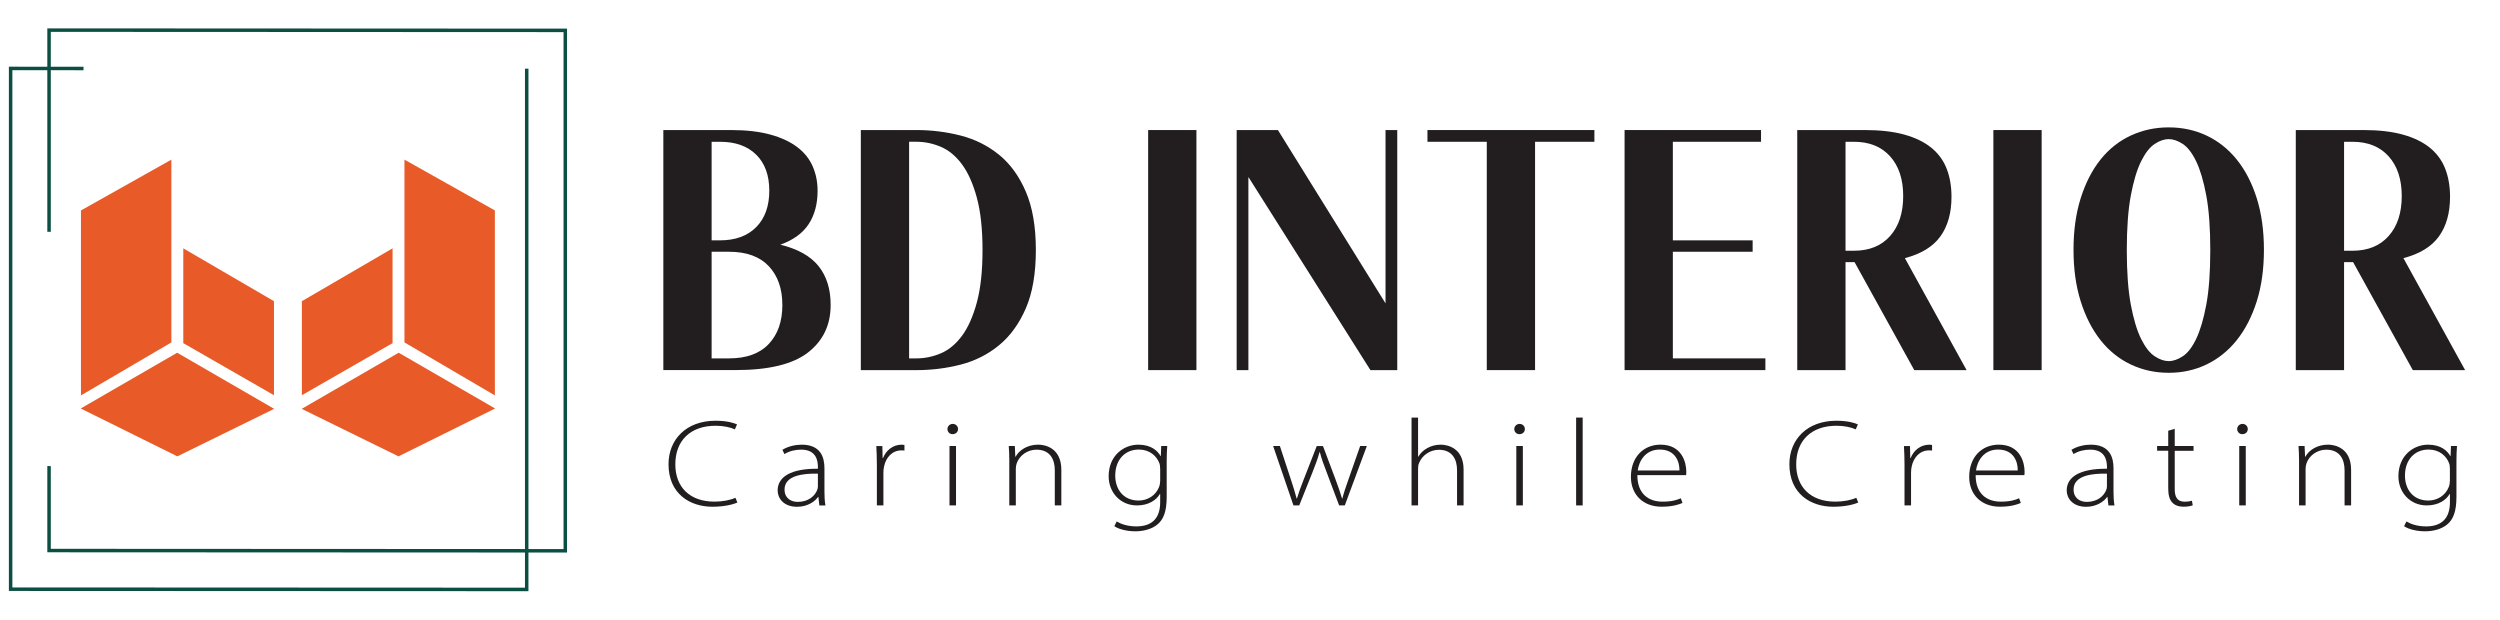 <svg xmlns="http://www.w3.org/2000/svg" id="Layer_1" viewBox="0 0 1376.41 341.14"><defs><style>      .st0 {        fill: #e85b28;      }      .st1 {        fill: #221e20;      }      .st2 {        fill: #0b4e42;      }    </style></defs><g><g><polygon class="st2" points="290.94 325.49 4.89 325.36 4.89 36.72 45.99 36.74 45.98 38.67 6.81 38.65 6.81 323.42 289.03 323.55 289.03 37.82 290.95 37.82 290.94 325.49 290.94 325.49"></polygon><polygon class="st2" points="312.18 304.21 26.05 304.07 26.05 256.6 27.96 256.6 27.97 302.15 310.27 302.29 310.27 17.68 27.96 17.54 27.96 127.64 26.05 127.63 26.05 15.62 312.18 15.76 312.18 304.21 312.18 304.21"></polygon></g><g><g><polygon class="st0" points="222.68 87.89 222.68 188.52 272.46 217.7 272.46 115.86 222.68 87.89"></polygon><polygon class="st0" points="166.2 165.82 166.2 217.6 216.13 188.92 216.13 136.73 166.2 165.82"></polygon><polygon class="st0" points="219.49 194.19 272.59 224.9 219.39 251.25 166.1 225.1 219.49 194.19"></polygon></g><g><polygon class="st0" points="94.35 87.89 94.35 188.52 44.57 217.7 44.57 115.86 94.35 87.89"></polygon><polygon class="st0" points="150.84 165.82 150.84 217.6 100.91 188.92 100.91 136.73 150.84 165.82"></polygon><polygon class="st0" points="97.54 194.19 44.44 224.9 97.64 251.25 150.94 225.1 97.54 194.19"></polygon></g></g></g><g><g><path class="st1" d="M365.21,203.77V71.6h37.29c8.37,0,15.57.83,21.6,2.49,6.03,1.66,10.98,3.97,14.86,6.92s6.71,6.49,8.49,10.61c1.78,4.12,2.68,8.58,2.68,13.38,0,7.26-1.63,13.38-4.89,18.37-3.26,4.98-8.46,8.77-15.6,11.35,9.6,2.34,16.61,6.28,21.04,11.81,4.43,5.54,6.65,12.68,6.65,21.41,0,10.95-4.15,19.66-12.46,26.12-8.31,6.46-21.57,9.69-39.78,9.69h-39.87ZM391.79,78.06v54.27h4.61c8.49,0,15.14-2.43,19.94-7.29,4.8-4.86,7.2-11.54,7.2-20.03s-2.4-15.1-7.2-19.84c-4.8-4.74-11.44-7.11-19.94-7.11h-4.61ZM391.79,138.61v58.7h9.6c9.6,0,16.89-2.64,21.87-7.94,4.98-5.29,7.48-12.43,7.48-21.41s-2.49-16.12-7.48-21.41c-4.98-5.29-12.28-7.94-21.87-7.94h-9.6Z"></path><path class="st1" d="M473.94,203.77V71.6h30.64c8.37,0,16.49,1.02,24.37,3.05,7.87,2.03,14.89,5.54,21.04,10.52,6.15,4.98,11.08,11.75,14.77,20.31,3.69,8.55,5.54,19.29,5.54,32.21s-1.85,23.63-5.54,32.12-8.62,15.26-14.77,20.31c-6.15,5.05-13.17,8.58-21.04,10.61-7.88,2.03-16,3.05-24.37,3.05h-30.64ZM500.52,78.06v119.25h4.06c4.55,0,9.01-.92,13.38-2.77,4.37-1.85,8.24-5.04,11.63-9.6,3.38-4.55,6.12-10.67,8.21-18.37,2.09-7.69,3.14-17.32,3.14-28.89s-1.05-21.2-3.14-28.89c-2.09-7.69-4.83-13.81-8.21-18.37-3.39-4.55-7.26-7.75-11.63-9.6-4.37-1.85-8.83-2.77-13.38-2.77h-4.06Z"></path><path class="st1" d="M632.13,71.6h26.58v132.17h-26.58V71.6Z"></path><path class="st1" d="M769.28,71.6v132.17h-14.77l-67.19-106.33v106.33h-6.46V71.6h22.71l59.25,95.43v-95.43h6.46Z"></path><path class="st1" d="M877.82,71.6v6.46h-32.67v125.71h-26.58v-125.71h-32.67v-6.46h91.93Z"></path><path class="st1" d="M969.56,71.6v6.46h-48.55v54.27h43.93v6.28h-43.93v58.7h50.95v6.46h-77.53V71.6h75.13Z"></path><path class="st1" d="M1016.08,144.33v59.44h-26.58V71.6h37.29c8.37,0,15.57.83,21.6,2.49,6.03,1.66,10.98,4.06,14.86,7.2,3.88,3.14,6.71,6.99,8.49,11.54,1.78,4.55,2.68,9.72,2.68,15.51,0,8.86-2.03,16.12-6.09,21.78-4.06,5.66-10.58,9.66-19.57,12l33.96,61.65h-28.8l-32.86-59.44h-4.98ZM1016.08,78.06v59.99h4.61c8.49,0,15.14-2.71,19.94-8.12,4.8-5.41,7.2-12.74,7.2-21.97s-2.4-16.52-7.2-21.87c-4.8-5.35-11.45-8.03-19.94-8.03h-4.61Z"></path><path class="st1" d="M1097.48,71.6h26.58v132.17h-26.58V71.6Z"></path><path class="st1" d="M1194.02,205.25c-7.51,0-14.49-1.54-20.95-4.61-6.46-3.07-12-7.54-16.61-13.38-4.61-5.84-8.25-12.95-10.89-21.32-2.65-8.37-3.97-17.84-3.97-28.43s1.32-20.06,3.97-28.43c2.64-8.37,6.28-15.44,10.89-21.23,4.62-5.78,10.15-10.18,16.61-13.2,6.46-3.01,13.44-4.52,20.95-4.52s14.46,1.51,20.86,4.52c6.4,3.02,11.93,7.42,16.61,13.2,4.67,5.79,8.33,12.86,10.98,21.23,2.64,8.37,3.97,17.84,3.97,28.43s-1.32,20.06-3.97,28.43c-2.65,8.37-6.31,15.48-10.98,21.32-4.68,5.85-10.22,10.31-16.61,13.38-6.4,3.08-13.35,4.61-20.86,4.61ZM1194.02,76.59c-2.46,0-5.05.89-7.75,2.68-2.71,1.79-5.2,4.98-7.48,9.6-2.28,4.61-4.15,10.86-5.63,18.74-1.48,7.88-2.22,17.91-2.22,30.09s.74,22.21,2.22,30.09c1.48,7.88,3.35,14.12,5.63,18.74,2.28,4.61,4.77,7.82,7.48,9.6,2.71,1.79,5.29,2.68,7.75,2.68s5.04-.89,7.75-2.68c2.71-1.78,5.17-4.98,7.38-9.6s4.06-10.86,5.54-18.74c1.48-7.87,2.21-17.91,2.21-30.09s-.74-22.21-2.21-30.09c-1.48-7.87-3.32-14.12-5.54-18.74s-4.68-7.81-7.38-9.6c-2.71-1.78-5.29-2.68-7.75-2.68Z"></path><path class="st1" d="M1290.56,144.33v59.44h-26.58V71.6h37.29c8.37,0,15.57.83,21.6,2.49,6.03,1.66,10.98,4.06,14.86,7.2,3.88,3.14,6.71,6.99,8.49,11.54,1.78,4.55,2.68,9.72,2.68,15.51,0,8.86-2.03,16.12-6.09,21.78-4.06,5.66-10.58,9.66-19.57,12l33.96,61.65h-28.8l-32.86-59.44h-4.98ZM1290.56,78.06v59.99h4.61c8.49,0,15.14-2.71,19.94-8.12,4.8-5.41,7.2-12.74,7.2-21.97s-2.4-16.52-7.2-21.87c-4.8-5.35-11.45-8.03-19.94-8.03h-4.61Z"></path></g><g><path class="st1" d="M405.97,276.67c-2.57,1.17-7.5,2.32-13.76,2.32-12.34,0-24.15-7.1-24.15-23.4,0-13.64,9.77-23.95,25.88-23.95,6.49,0,10.26,1.29,11.83,2.01l-1.17,2.74c-2.59-1.16-6.3-1.99-10.62-1.99-13.76,0-22.17,8.06-22.17,21.26,0,12.48,7.91,20.52,21.56,20.52,4.37,0,8.61-.8,11.53-2.13l1.08,2.62Z"></path><path class="st1" d="M451.11,278.27l-.53-4.68h-.17c-1.76,2.52-5.81,5.43-11.58,5.43-7.31,0-10.69-4.63-10.69-8.99,0-7.54,7.38-12.09,22.17-11.96v-.87c0-3.24-.7-9.69-9.29-9.64-3.18,0-6.49.77-9.12,2.44l-1.14-2.35c3.31-2.03,7.36-2.83,10.66-2.83,10.49,0,12.49,7.09,12.49,12.93v12.76c0,2.59.11,5.26.53,7.77h-3.31ZM450.3,260.79c-7.91-.2-18.36.87-18.36,8.72,0,4.7,3.45,6.81,7.23,6.81,6.06,0,9.5-3.37,10.75-6.56.26-.7.38-1.4.38-1.96v-7.02Z"></path><path class="st1" d="M482.76,255.38c0-3.27-.11-6.64-.3-9.81h3.33l.15,6.64h.21c1.59-4.14,5.34-7.39,10.32-7.39.51,0,1.02.05,1.48.15v3.1c-.55-.1-1.06-.1-1.74-.1-4.98,0-8.56,3.9-9.54,9.15-.19.95-.3,2.04-.3,3.1v18.05h-3.6v-22.89Z"></path><path class="st1" d="M527.46,236.21c0,1.52-1.12,2.83-3.03,2.83-1.65,0-2.8-1.31-2.8-2.83s1.27-2.83,2.93-2.83,2.9,1.28,2.9,2.83ZM522.75,278.27v-32.7h3.6v32.7h-3.6Z"></path><path class="st1" d="M555.68,253.38c0-3-.11-5.25-.3-7.82h3.35l.26,5.91h.15c1.99-3.68,6.55-6.66,12.51-6.66,3.46,0,12.68,1.6,12.68,13.85v19.6h-3.6v-19.32c0-5.96-2.56-11.36-10.07-11.36-5.11,0-9.46,3.29-10.9,7.53-.27.78-.49,1.89-.49,2.91v20.23h-3.6v-24.88Z"></path><path class="st1" d="M642.64,245.57c-.19,2.44-.3,5.02-.3,8.45v19.49c0,8.38-1.91,12.54-4.98,15.14-3.31,2.84-8.2,3.87-12.3,3.87s-8.78-.95-11.55-2.81l1.29-2.61c2.52,1.48,6.09,2.72,10.81,2.72,7.63,0,13.14-3.56,13.14-13.25v-4.62h-.15c-1.89,3.32-6.15,6.32-12.64,6.32-9.12,0-15.58-7.17-15.58-16.04,0-11.43,8.31-17.41,16.37-17.41,7.14,0,10.73,3.53,12.21,6.27h.15l.21-5.52h3.33ZM638.74,258.14c0-1.17-.11-2.2-.45-3.15-1.5-3.95-5.34-7.48-11.3-7.48-7.69,0-12.98,5.69-12.98,14.34,0,7.36,4.3,13.73,12.89,13.73,4.85,0,9.37-2.71,11.21-7.41.42-1.07.64-2.3.64-3.46v-6.58Z"></path><path class="st1" d="M704.66,245.57l6.11,18.6c1.25,3.83,2.29,7.12,3.1,10.25h.19c.89-3.03,2.16-6.47,3.63-10.22l7.27-18.63h3.43l6.93,18.45c1.5,3.97,2.63,7.32,3.56,10.41h.19c.76-3.07,1.89-6.35,3.28-10.29l6.51-18.57h3.67l-12.13,32.7h-3.12l-6.85-18.21c-1.55-3.95-2.8-7.44-3.77-11.14h-.15c-1.08,3.85-2.44,7.46-3.96,11.26l-7.23,18.09h-3.18l-11.19-32.7h3.71Z"></path><path class="st1" d="M777.14,229.9h3.6v21.51h.15c1.04-1.82,2.8-3.58,4.96-4.72,2.08-1.16,4.56-1.87,7.33-1.87,3.45,0,12.62,1.55,12.62,13.73v19.72h-3.6v-19.37c0-5.89-2.58-11.26-10.01-11.26-5.15,0-9.41,3.34-10.96,7.41-.38.97-.49,1.89-.49,3.22v20h-3.6v-48.37Z"></path><path class="st1" d="M839.54,236.21c0,1.52-1.12,2.83-3.03,2.83-1.65,0-2.8-1.31-2.8-2.83s1.27-2.83,2.93-2.83,2.9,1.28,2.9,2.83ZM834.83,278.27v-32.7h3.6v32.7h-3.6Z"></path><path class="st1" d="M867.76,229.9h3.6v48.37h-3.6v-48.37Z"></path><path class="st1" d="M901.47,261.61c0,10.44,6.32,14.58,13.82,14.58,5.3,0,8.04-.95,10.11-1.86l.93,2.55c-1.4.68-5.13,2.1-11.47,2.1-10.45,0-16.94-6.85-16.94-16.42,0-10.92,6.95-17.75,16.33-17.75,11.91,0,14.16,10.07,14.16,14.78,0,.92,0,1.43-.11,2.01h-26.82ZM924.64,259.02c.09-4.56-2.03-11.51-10.86-11.51-7.99,0-11.45,6.47-12.11,11.51h22.98Z"></path><path class="st1" d="M1023.08,276.67c-2.57,1.17-7.5,2.32-13.76,2.32-12.34,0-24.15-7.1-24.15-23.4,0-13.64,9.77-23.95,25.88-23.95,6.49,0,10.26,1.29,11.83,2.01l-1.17,2.74c-2.59-1.16-6.3-1.99-10.62-1.99-13.76,0-22.17,8.06-22.17,21.26,0,12.48,7.91,20.52,21.56,20.52,4.37,0,8.61-.8,11.53-2.13l1.08,2.62Z"></path><path class="st1" d="M1048.54,255.38c0-3.27-.11-6.64-.3-9.81h3.33l.15,6.64h.21c1.59-4.14,5.34-7.39,10.32-7.39.51,0,1.02.05,1.48.15v3.1c-.55-.1-1.06-.1-1.74-.1-4.98,0-8.56,3.9-9.54,9.15-.19.95-.3,2.04-.3,3.1v18.05h-3.6v-22.89Z"></path><path class="st1" d="M1087.72,261.61c0,10.44,6.32,14.58,13.82,14.58,5.3,0,8.04-.95,10.11-1.86l.93,2.55c-1.4.68-5.13,2.1-11.47,2.1-10.45,0-16.94-6.85-16.94-16.42,0-10.92,6.95-17.75,16.33-17.75,11.91,0,14.16,10.07,14.16,14.78,0,.92,0,1.43-.11,2.01h-26.82ZM1110.89,259.02c.09-4.56-2.03-11.51-10.86-11.51-7.99,0-11.45,6.47-12.11,11.51h22.98Z"></path><path class="st1" d="M1160.82,278.27l-.53-4.68h-.17c-1.76,2.52-5.81,5.43-11.58,5.43-7.31,0-10.69-4.63-10.69-8.99,0-7.54,7.38-12.09,22.17-11.96v-.87c0-3.24-.7-9.69-9.29-9.64-3.18,0-6.49.77-9.12,2.44l-1.14-2.35c3.31-2.03,7.36-2.83,10.66-2.83,10.49,0,12.49,7.09,12.49,12.93v12.76c0,2.59.11,5.26.53,7.77h-3.31ZM1160,260.79c-7.91-.2-18.36.87-18.36,8.72,0,4.7,3.44,6.81,7.23,6.81,6.06,0,9.5-3.37,10.75-6.56.27-.7.38-1.4.38-1.96v-7.02Z"></path><path class="st1" d="M1197.33,236.1v9.47h10.35v2.62h-10.35v21.26c0,4.16,1.44,6.76,5.34,6.76,1.87,0,3.2-.22,4.13-.51l.44,2.5c-1.17.44-2.82.78-5.02.78-2.65,0-4.85-.75-6.26-2.32-1.65-1.72-2.21-4.46-2.21-7.8v-20.68h-6.13v-2.62h6.13v-8.41l3.6-1.06Z"></path><path class="st1" d="M1237.55,236.21c0,1.52-1.12,2.83-3.03,2.83-1.65,0-2.8-1.31-2.8-2.83s1.27-2.83,2.93-2.83,2.9,1.28,2.9,2.83ZM1232.84,278.27v-32.7h3.6v32.7h-3.6Z"></path><path class="st1" d="M1265.77,253.38c0-3-.11-5.25-.3-7.82h3.35l.27,5.91h.15c1.99-3.68,6.55-6.66,12.51-6.66,3.46,0,12.68,1.6,12.68,13.85v19.6h-3.6v-19.32c0-5.96-2.55-11.36-10.07-11.36-5.11,0-9.46,3.29-10.9,7.53-.26.78-.49,1.89-.49,2.91v20.23h-3.6v-24.88Z"></path><path class="st1" d="M1352.73,245.57c-.19,2.44-.3,5.02-.3,8.45v19.49c0,8.38-1.91,12.54-4.98,15.14-3.31,2.84-8.2,3.87-12.3,3.87s-8.78-.95-11.55-2.81l1.29-2.61c2.52,1.48,6.1,2.72,10.81,2.72,7.63,0,13.14-3.56,13.14-13.25v-4.62h-.15c-1.89,3.32-6.15,6.32-12.64,6.32-9.12,0-15.58-7.17-15.58-16.04,0-11.43,8.31-17.41,16.37-17.41,7.14,0,10.73,3.53,12.21,6.27h.15l.21-5.52h3.33ZM1348.83,258.14c0-1.17-.11-2.2-.46-3.15-1.5-3.95-5.34-7.48-11.3-7.48-7.69,0-12.99,5.69-12.99,14.34,0,7.36,4.3,13.73,12.89,13.73,4.85,0,9.37-2.71,11.21-7.41.42-1.07.64-2.3.64-3.46v-6.58Z"></path></g></g></svg>